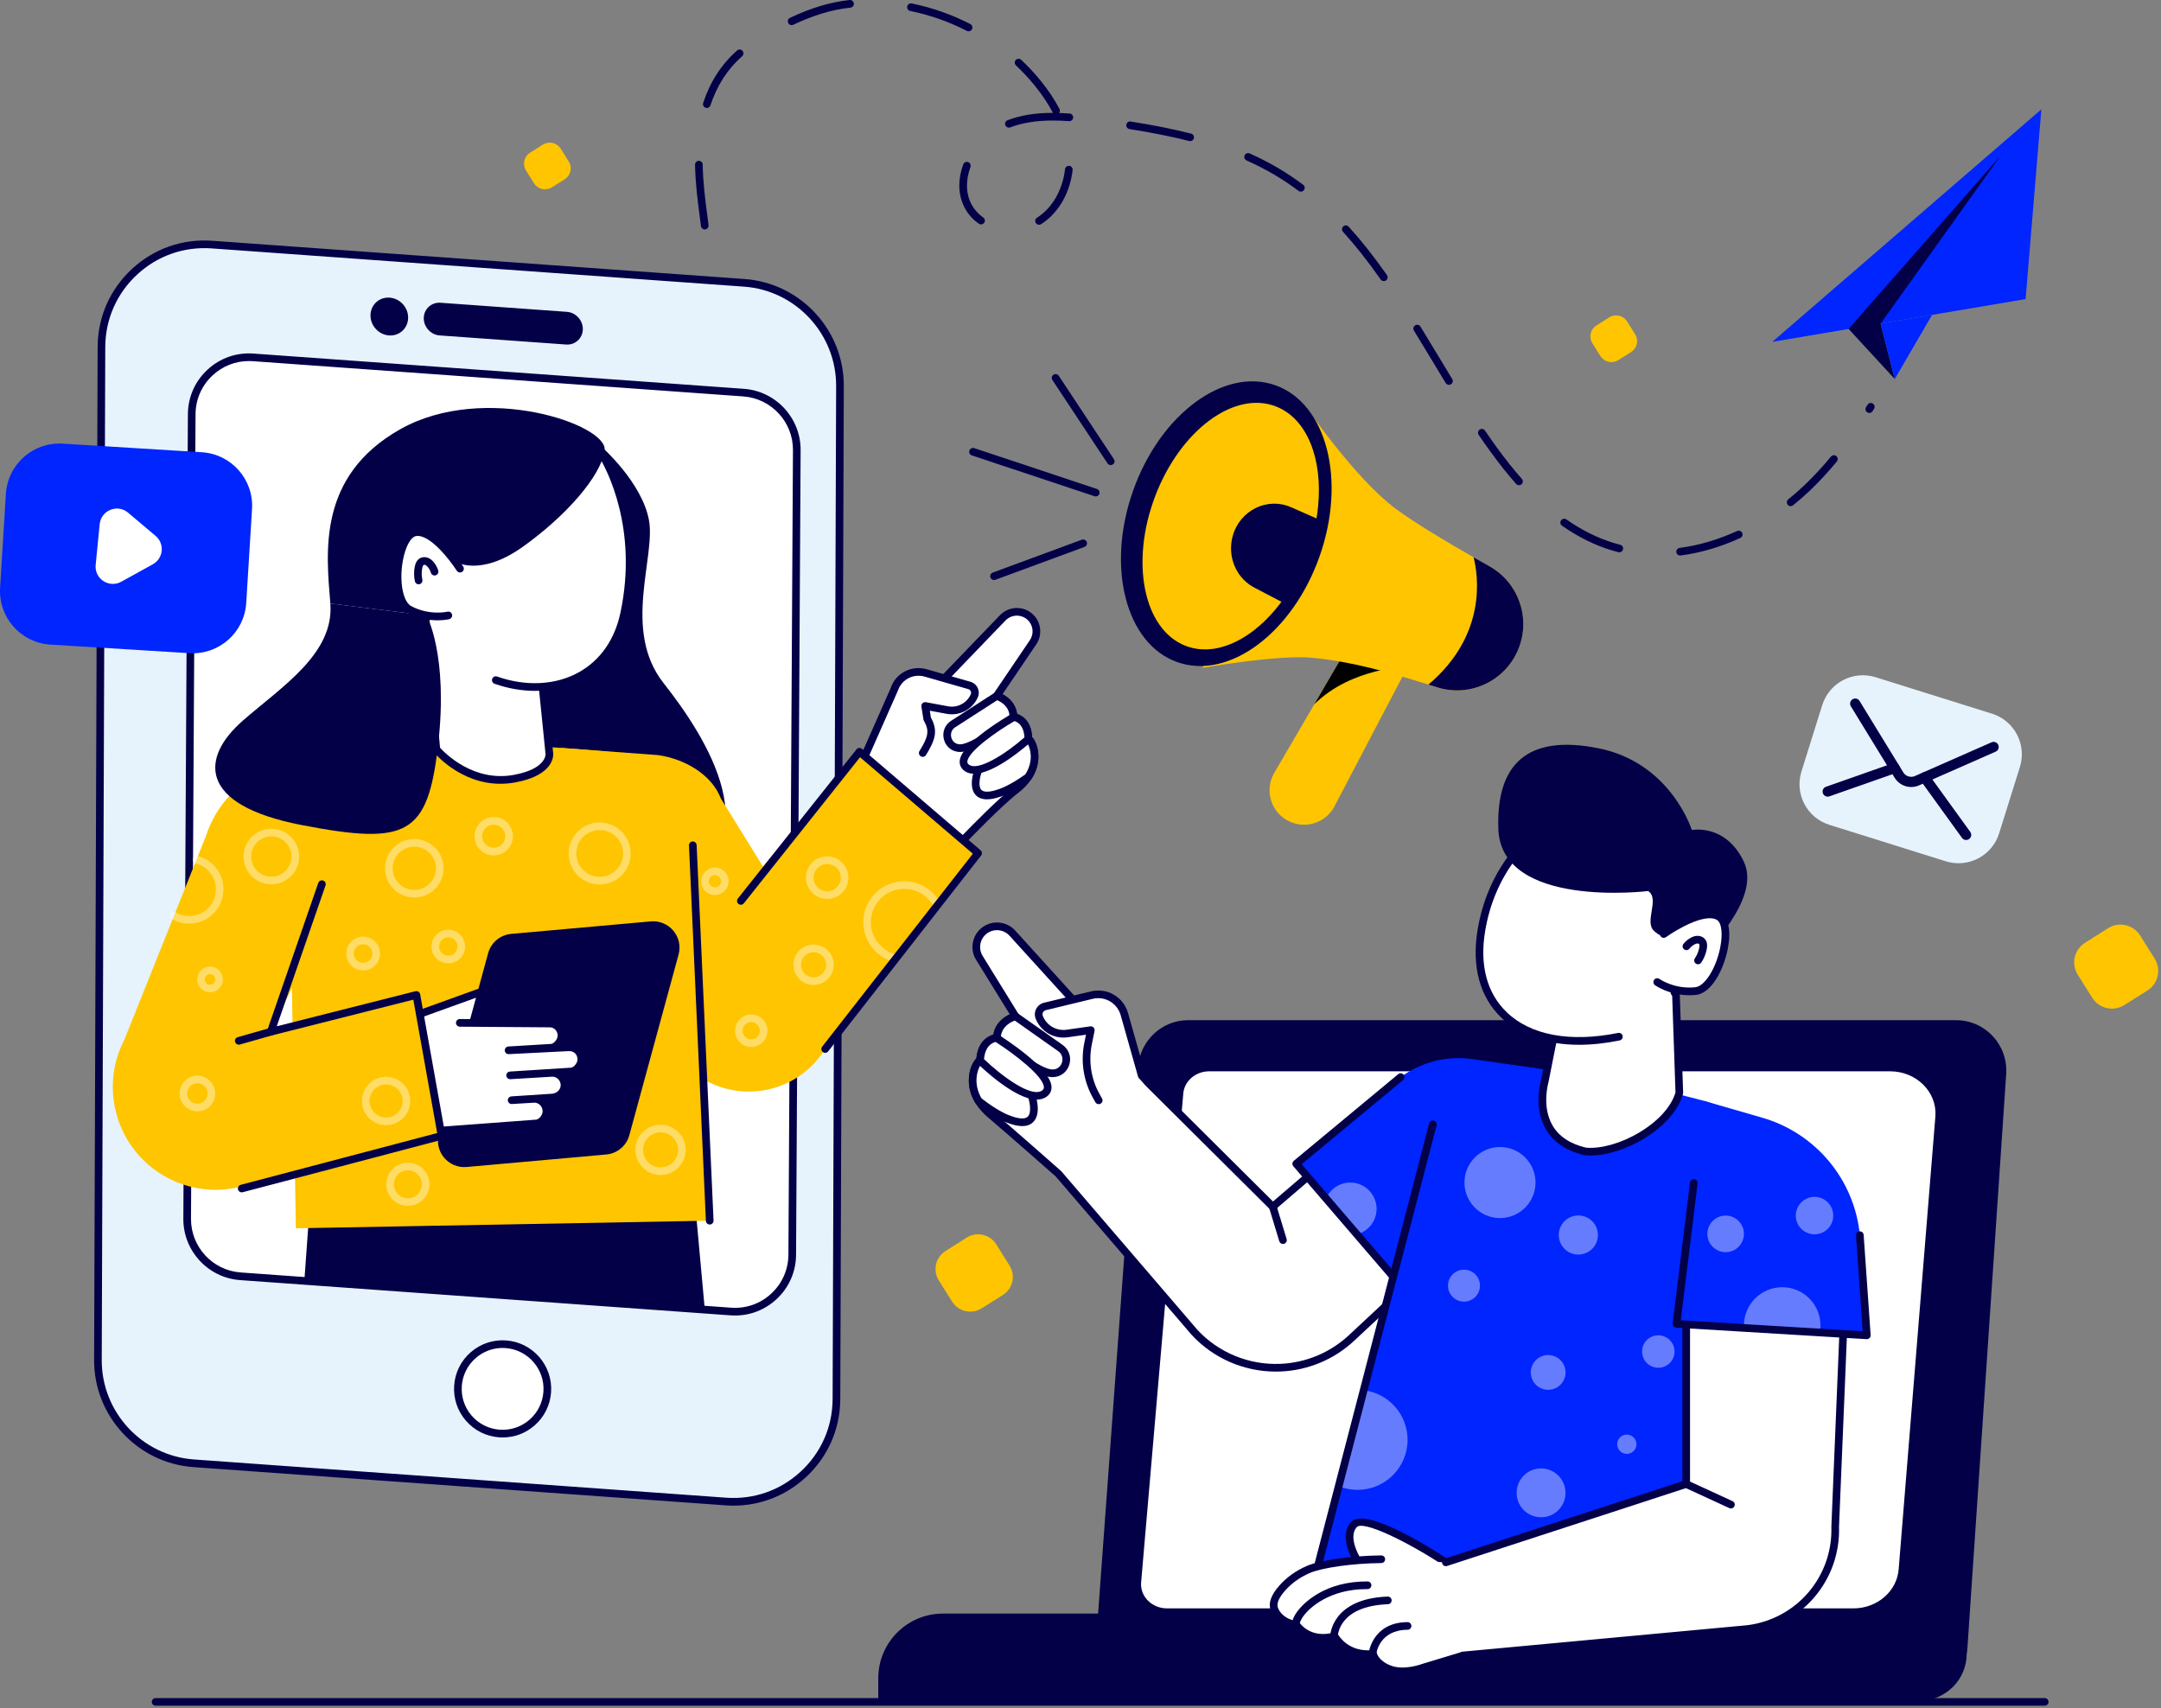 <svg xmlns="http://www.w3.org/2000/svg" width="759" height="600" viewBox="0 0 759 600" fill="none"><rect x="0" y="0" width="759" height="600" fill="#808080" stroke="none"/><path d="M718.157 599.113H54.661C53.92 599.113 53.316 598.509 53.316 597.768C53.316 597.028 53.92 596.424 54.661 596.424H718.157C718.897 596.424 719.501 597.028 719.501 597.768C719.501 598.509 718.897 599.113 718.157 599.113Z" fill="#030047"></path><path d="M674.255 597.339H308.471V589.472C308.471 576.926 318.64 566.75 331.193 566.75H690.76V580.828C690.754 589.945 683.367 597.339 674.255 597.339Z" fill="#030047"></path><path d="M417.278 358.329C408.067 358.329 400.405 365.511 399.727 374.771L384.803 578.737C384.044 589.074 392.209 597.856 402.49 597.769H673.646C682.832 597.694 690.412 587.742 691.034 578.5L704.626 377.273C705.323 367.023 697.27 358.335 687.088 358.335" fill="#030047"></path><path d="M663.862 376.284C673.061 376.284 680.349 383.503 679.764 392.029L666.875 551.048C666.339 558.846 659.381 564.92 650.973 564.92H409.884C404.6 564.92 400.424 560.763 400.785 555.865L415.591 384.181C415.921 379.738 419.892 376.284 424.69 376.284" fill="white"></path><path d="M35.629 121.745L34.39 477.529C34.235 496.641 48.954 512.586 68.016 513.955L254.948 527.386C275.809 528.886 293.596 512.462 293.771 491.551L295.009 135.767C295.165 116.655 280.446 100.71 261.383 99.341L74.452 85.91C53.596 84.41 35.803 100.834 35.629 121.745Z" fill="#E6F3FC"></path><path d="M257.637 528.836C256.716 528.836 255.788 528.805 254.861 528.737L67.93 515.306C48.213 513.887 32.891 497.295 33.053 477.523L34.291 121.745V121.739C34.378 111.253 38.666 101.556 46.377 94.436C54.088 87.323 64.09 83.813 74.558 84.566L261.489 97.996C281.205 99.415 296.528 116.007 296.366 135.78L295.128 491.557C295.04 502.05 290.752 511.746 283.041 518.866C276.015 525.345 267.078 528.836 257.637 528.836ZM36.973 121.752L35.735 477.535C35.586 495.895 49.806 511.304 68.116 512.617L255.048 526.048C264.769 526.745 274.054 523.49 281.212 516.887C288.369 510.284 292.352 501.278 292.433 491.538L293.671 135.761C293.821 117.401 279.6 101.992 261.29 100.679L74.358 87.248C64.643 86.551 55.352 89.806 48.194 96.409C41.044 103.019 37.054 112.018 36.973 121.752Z" fill="#030047"></path><path d="M84.421 448.278C73.854 447.519 65.645 438.625 65.732 428.033L67.332 145.432C67.375 139.813 69.678 134.616 73.804 130.807C77.937 126.992 83.295 125.119 88.903 125.517L261.159 137.896C271.72 138.655 279.935 147.548 279.848 158.141L278.249 440.741C278.205 446.361 275.902 451.558 271.776 455.367C267.644 459.182 262.285 461.055 256.678 460.657L84.421 448.278Z" fill="white"></path><path d="M258.165 462.057C257.636 462.057 257.107 462.038 256.578 462.001L84.328 449.622C73.058 448.813 64.301 439.329 64.394 428.027L65.994 145.432C66.043 139.433 68.496 133.888 72.902 129.824C77.308 125.754 83.034 123.756 89.009 124.185L261.265 136.564C272.536 137.373 281.292 146.858 281.199 158.16L279.599 440.754C279.55 446.753 277.098 452.292 272.691 456.362C268.671 460.066 263.568 462.057 258.165 462.057ZM87.421 126.812C82.698 126.812 78.236 128.554 74.725 131.797C70.873 135.35 68.726 140.198 68.682 145.445L67.083 428.039C67.002 437.928 74.663 446.224 84.521 446.934L256.778 459.312C262.005 459.686 267.015 457.937 270.868 454.377C274.72 450.817 276.867 445.969 276.911 440.729L278.51 158.135C278.591 148.246 270.93 139.949 261.072 139.24L88.809 126.861C88.343 126.83 87.882 126.812 87.421 126.812Z" fill="#030047"></path><path d="M143.347 111.651C143.291 115.317 140.285 118.074 136.631 117.812C132.984 117.551 130.072 114.364 130.128 110.705C130.184 107.039 133.19 104.282 136.843 104.544C140.496 104.805 143.409 107.991 143.347 111.651Z" fill="#030047"></path><path d="M204.693 115.958C204.475 118.982 201.905 121.229 198.843 121.011L154.425 117.818C151.307 117.594 148.786 114.844 148.836 111.713C148.842 111.607 148.836 111.502 148.849 111.389C149.066 108.365 151.637 106.118 154.699 106.336L199.116 109.529C202.235 109.753 204.755 112.504 204.705 115.634C204.693 115.746 204.699 115.852 204.693 115.958Z" fill="#030047"></path><path d="M205.944 191.835C205.309 196.124 208.06 200.418 212.155 201.445C216.312 202.49 220.276 199.764 220.936 195.346C221.602 190.921 218.689 186.577 214.501 185.662C210.381 184.765 206.578 187.535 205.944 191.835Z" fill="#FEC500"></path><path d="M211.451 157.077C211.451 157.077 225.405 169.412 227.907 182.556C230.408 195.7 218.409 221.36 233.072 239.944C247.735 258.527 272.25 296.161 236.016 312.075C199.788 327.983 163.119 266.021 163.119 266.021L173.855 217.912L211.451 157.077Z" fill="#030047"></path><path d="M247.53 459.804L243.926 420.247L109.715 410.607L106.908 449.703L247.53 459.804Z" fill="#030047"></path><path d="M361.104 272.929C360.126 274.416 358.764 275.897 356.909 277.335C351.003 281.891 340.273 292.987 337.908 295.464L303.112 267.103L303.592 267.483L352.272 216.916C354.27 214.906 357.17 214.402 359.635 215.348C360.668 215.746 361.608 216.4 362.379 217.296C364.377 219.649 364.57 223.04 362.834 225.592L350.057 244.45C350.057 244.45 355.901 246.086 355.938 251.837C355.938 251.837 355.975 251.837 356.069 251.856C356.89 251.968 361.116 252.92 361.172 259.573C362.473 260.096 365.429 266.437 361.104 272.929Z" fill="white"></path><path d="M337.908 296.809C337.61 296.809 337.305 296.709 337.062 296.504L302.266 268.143C301.693 267.676 301.606 266.836 302.067 266.257C302.39 265.859 302.888 265.684 303.367 265.778L351.308 215.983C353.617 213.655 357.071 212.921 360.12 214.091C361.384 214.576 362.485 215.361 363.4 216.412C365.796 219.225 366.02 223.308 363.954 226.345L352.111 243.827C354.245 244.929 356.772 247.144 357.22 250.748C358.894 251.289 362.218 253.094 362.504 258.888C363.437 259.809 363.985 261.384 364.159 261.944C364.72 263.755 365.659 268.516 362.23 273.669C361.122 275.356 359.61 276.949 357.737 278.399C351.619 283.117 340.168 295.047 338.885 296.392C338.618 296.665 338.263 296.809 337.908 296.809ZM305.564 267.371L337.796 293.641C340.889 290.436 350.555 280.546 356.087 276.277C357.724 275.007 359.031 273.638 359.977 272.194L359.983 272.188C363.78 266.487 361.259 261.303 360.568 260.78C360.064 260.575 359.834 260.145 359.828 259.598C359.778 254.003 356.536 253.287 355.888 253.2C355.222 253.113 354.594 252.528 354.588 251.856C354.563 247.213 349.889 245.813 349.69 245.75C349.279 245.632 348.943 245.321 348.793 244.916C348.644 244.512 348.7 244.058 348.943 243.703L361.72 224.845C363.108 222.804 362.958 220.066 361.353 218.174C360.736 217.464 359.996 216.935 359.149 216.612C357.096 215.821 354.768 216.319 353.225 217.869L305.564 267.371Z" fill="#030047"></path><path d="M343.578 270.558C343.578 270.558 338.842 282.762 351.053 278.524C351.053 278.524 354.768 277.516 361.11 272.941C365.429 266.45 362.479 260.102 361.178 259.598L343.578 270.558Z" fill="white"></path><path d="M346.678 280.758C345.004 280.758 343.684 280.273 342.744 279.302C339.969 276.42 342.072 270.707 342.321 270.066C342.427 269.792 342.62 269.568 342.863 269.412L360.457 258.446C360.818 258.222 361.26 258.179 361.652 258.334C363.083 258.888 363.911 261.197 364.129 261.888C364.707 263.705 365.672 268.485 362.218 273.676C362.131 273.812 362.013 273.925 361.888 274.024C355.422 278.686 351.557 279.775 351.395 279.818C349.609 280.441 348.028 280.758 346.678 280.758ZM344.692 271.448C344.194 272.947 343.466 276.171 344.686 277.435C345.557 278.337 347.667 278.275 350.611 277.248C350.729 277.211 354.227 276.202 360.121 271.989C363.189 267.197 361.857 262.809 360.973 261.303L344.692 271.448Z" fill="#030047"></path><path d="M337.012 262.772C337.068 262.772 337.124 262.778 337.168 262.778C342.589 262.859 355.932 251.843 355.932 251.843C355.907 246.086 350.063 244.456 350.063 244.456L334.784 254.302C331.038 256.704 332.556 262.598 337.012 262.772Z" fill="white"></path><path d="M337.224 264.122C337.199 264.122 337.174 264.122 337.149 264.122C337.137 264.122 336.969 264.116 336.962 264.116C334.361 264.017 332.233 262.311 331.542 259.778C330.838 257.196 331.828 254.6 334.056 253.169L349.335 243.323C349.659 243.118 350.057 243.056 350.424 243.155C352.783 243.815 357.251 246.472 357.276 251.831C357.276 252.235 357.096 252.615 356.785 252.876C355.391 254.034 343.006 264.122 337.224 264.122ZM337.062 261.428C337.131 261.428 337.174 261.434 337.211 261.434C340.734 261.434 349.466 255.36 354.557 251.233C354.227 247.929 351.426 246.435 350.237 245.943L335.512 255.434C334.025 256.393 333.826 257.942 334.137 259.075C334.43 260.164 335.357 261.359 337.062 261.428Z" fill="#030047"></path><path d="M339.265 269.45C344.748 274.385 361.172 259.585 361.172 259.585C361.11 252.92 356.884 251.974 356.069 251.862C356.069 251.862 333.832 264.558 339.265 269.45Z" fill="white"></path><path d="M342.14 271.771C340.69 271.771 339.396 271.379 338.363 270.452C337.392 269.574 336.95 268.435 337.087 267.147C337.753 260.936 353.598 251.725 355.397 250.692C355.652 250.542 355.957 250.486 356.249 250.53C356.884 250.617 362.442 251.613 362.516 259.579C362.523 259.965 362.361 260.332 362.075 260.587C360.593 261.919 349.416 271.771 342.14 271.771ZM356.299 253.281C349.926 256.978 340.149 263.861 339.763 267.433C339.719 267.856 339.831 268.149 340.168 268.448C343.248 271.223 353.337 264.714 359.809 259C359.585 254.694 357.338 253.573 356.299 253.281Z" fill="#030047"></path><path d="M302.216 269.02L314.072 242.203C315.585 237.604 320.458 235.021 325.113 236.353L340.473 240.753C342.047 241.201 342.856 242.944 342.184 244.437C340.554 248.072 336.645 250.119 332.731 249.397L324.951 247.96L325.673 252.484C328.063 256.691 327.241 259.361 324.092 264.483" fill="white"></path><path d="M302.21 270.365C302.03 270.365 301.843 270.327 301.669 270.253C300.99 269.954 300.679 269.157 300.984 268.479L312.84 241.661C314.539 236.477 320.109 233.521 325.486 235.064L340.846 239.465C341.972 239.788 342.9 240.579 343.391 241.643C343.883 242.707 343.889 243.927 343.41 244.991C341.518 249.204 337.019 251.563 332.488 250.723L326.575 249.628L326.961 252.036C329.532 256.698 328.492 259.89 325.237 265.193C324.851 265.828 324.017 266.021 323.389 265.635C322.754 265.249 322.555 264.415 322.947 263.786C325.959 258.888 326.569 256.779 324.503 253.156C324.422 253.013 324.366 252.864 324.341 252.702L323.619 248.178C323.551 247.748 323.694 247.306 324.005 247.001C324.316 246.696 324.758 246.566 325.188 246.64L332.967 248.078C336.29 248.694 339.57 246.97 340.952 243.889C341.114 243.529 341.114 243.13 340.946 242.775C340.778 242.414 340.479 242.159 340.099 242.047L324.739 237.647C320.763 236.508 316.636 238.693 315.342 242.626L303.442 269.568C303.218 270.066 302.727 270.365 302.21 270.365Z" fill="#030047"></path><path d="M343.541 299.665L289.831 368.448C284.846 376.508 276.507 381.904 267.115 383.136C264.974 383.416 262.846 383.478 260.749 383.323C251.525 382.663 242.93 377.97 237.404 370.297L197.722 311.353L196.901 262.678L231.162 265.224C240.261 266.512 249.895 271.877 253.181 280.453L267.98 304.364L301.874 264.035L343.541 299.665Z" fill="#FEC500"></path><g opacity="0.4"><path d="M314.676 337.99C314.576 337.99 314.477 337.978 314.377 337.959C307.519 336.397 302.727 329.918 303.231 322.885C303.803 314.963 310.705 308.982 318.622 309.554C323.619 309.915 328.144 312.915 330.421 317.39C330.758 318.05 330.496 318.859 329.83 319.201C329.171 319.537 328.355 319.276 328.019 318.616C326.165 314.981 322.493 312.536 318.422 312.243C311.993 311.782 306.367 316.643 305.907 323.085C305.496 328.804 309.392 334.069 314.968 335.339C315.69 335.507 316.145 336.222 315.983 336.951C315.84 337.567 315.286 337.99 314.676 337.99Z" fill="white"></path></g><path d="M289.831 369.799C289.539 369.799 289.252 369.705 289.003 369.512C288.418 369.058 288.313 368.212 288.773 367.627L341.692 299.858L302.067 265.971L261.265 317.272C260.804 317.851 259.958 317.95 259.373 317.49C258.794 317.029 258.695 316.183 259.155 315.598L300.822 263.201C301.046 262.915 301.382 262.735 301.743 262.697C302.104 262.666 302.471 262.778 302.745 263.015L344.406 298.645C344.953 299.111 345.034 299.927 344.592 300.493L290.883 369.276C290.628 369.618 290.236 369.799 289.831 369.799Z" fill="#030047"></path><path d="M249.272 428.755L144.554 430.672L116.424 431.194L103.914 431.418L101.593 289.913C100.796 280.795 105.258 269.219 114.171 267.147C130.284 263.394 153.099 262.299 166.592 261.82C188.748 261.035 223.556 265.099 223.556 265.099C234.012 266.245 242.121 274.746 242.818 285.239L249.272 428.755Z" fill="#FEC500"></path><g opacity="0.4"><path d="M207.114 347.861C206.958 347.861 206.796 347.854 206.634 347.842C204.879 347.717 203.28 346.915 202.135 345.589C200.983 344.257 200.417 342.564 200.548 340.809C200.809 337.193 203.977 334.461 207.58 334.716C209.335 334.841 210.935 335.644 212.08 336.969C213.231 338.301 213.798 339.994 213.667 341.749C213.424 345.209 210.53 347.861 207.114 347.861ZM207.101 337.386C206.168 337.386 205.271 337.716 204.562 338.339C203.778 339.017 203.305 339.963 203.23 341.002C203.155 342.042 203.492 343.044 204.17 343.828C204.848 344.612 205.794 345.085 206.834 345.16C207.873 345.234 208.875 344.898 209.659 344.22C210.443 343.541 210.916 342.595 210.991 341.556C211.066 340.517 210.73 339.515 210.051 338.731C209.373 337.946 208.427 337.473 207.387 337.399C207.294 337.393 207.195 337.386 207.101 337.386Z" fill="white"></path></g><g opacity="0.6"><path d="M180.278 376.981C179.991 376.981 179.711 376.844 179.537 376.589L172.865 366.867C172.585 366.457 172.691 365.903 173.096 365.623C173.506 365.343 174.06 365.448 174.34 365.853L181.012 375.574C181.292 375.985 181.186 376.539 180.782 376.819C180.632 376.931 180.452 376.981 180.278 376.981Z" fill="white"></path></g><path d="M166.617 360.868L176.506 355.155C177.134 354.707 177.62 354.134 177.981 353.468C178.566 352.292 178.628 350.829 178.056 349.535C176.935 346.989 173.83 346.037 171.44 347.481L139.55 358.976L146.477 397.73" fill="white"></path><path d="M146.477 399.081C145.836 399.081 145.27 398.626 145.158 397.973L138.231 359.219C138.113 358.571 138.48 357.937 139.096 357.719L170.867 346.261C172.324 345.427 174.06 345.234 175.66 345.738C177.284 346.249 178.603 347.437 179.288 348.993C180.004 350.605 179.966 352.503 179.188 354.066C178.703 354.974 178.068 355.696 177.29 356.25L167.295 362.032C166.654 362.405 165.833 362.181 165.459 361.54C165.086 360.899 165.31 360.071 165.951 359.704L175.84 353.991C176.17 353.748 176.531 353.337 176.799 352.833C177.203 352.018 177.222 350.972 176.83 350.082C176.45 349.217 175.747 348.589 174.851 348.302C173.948 348.016 172.959 348.134 172.137 348.632C172.062 348.676 171.982 348.719 171.901 348.744L141.081 359.86L147.809 397.5C147.94 398.234 147.454 398.931 146.72 399.062C146.639 399.068 146.558 399.074 146.477 399.081Z" fill="#030047"></path><path d="M212.933 405.503L163.909 409.891C157.48 410.464 152.452 404.458 154.151 398.234L171.44 334.81C172.461 331.076 175.691 328.368 179.549 328.02L228.572 323.632C235.001 323.06 240.03 329.065 238.331 335.289L221.042 398.713C220.021 402.454 216.785 405.161 212.933 405.503Z" fill="#030047"></path><path d="M146.483 397.73L188.586 394.587C189.893 394.307 190.914 393.28 191.461 392.173C191.847 391.419 192.021 390.579 191.884 389.696C191.592 387.467 189.575 385.756 187.335 385.98L179.705 386.441L193.901 385.513C195.519 385.414 197.038 384.518 197.791 383.061C197.803 383.049 197.803 383.036 197.803 383.036C198.189 382.283 198.363 381.431 198.226 380.559C197.934 378.331 195.917 376.62 193.689 376.844L179.182 377.715L200.846 376.34C202.153 376.06 203.162 375.02 203.722 373.913C204.114 373.172 204.269 372.319 204.145 371.448C203.852 369.22 201.848 367.645 199.602 367.857L178.647 368.921L193.87 368.006C195.177 367.733 196.197 366.687 196.745 365.579C197.137 364.839 197.305 363.986 197.168 363.115C196.876 360.887 194.872 359.3 192.637 359.524L161.507 359.293" fill="white"></path><path d="M146.477 399.075C145.78 399.075 145.189 398.539 145.139 397.83C145.083 397.089 145.637 396.442 146.378 396.386L188.381 393.255C189.258 393.031 189.918 392.247 190.254 391.575C190.54 391.015 190.64 390.461 190.553 389.901C190.341 388.314 188.959 387.169 187.466 387.312L179.786 387.772C179.064 387.822 178.41 387.256 178.361 386.515C178.317 385.775 178.877 385.14 179.618 385.09L193.814 384.163C195.002 384.088 196.054 383.447 196.577 382.476C196.589 382.458 196.596 382.433 196.608 382.414C196.882 381.879 196.982 381.306 196.894 380.765C196.689 379.203 195.276 378.033 193.82 378.176L179.257 379.053C178.522 379.091 177.881 378.537 177.832 377.796C177.788 377.055 178.348 376.421 179.089 376.371L200.641 375.002C201.369 374.815 202.066 374.186 202.514 373.296C202.788 372.774 202.888 372.201 202.801 371.635C202.601 370.11 201.251 369.046 199.714 369.189L178.703 370.253C177.931 370.29 177.334 369.724 177.29 368.984C177.253 368.243 177.813 367.608 178.554 367.565L193.664 366.656C194.529 366.432 195.195 365.641 195.531 364.963C195.818 364.415 195.917 363.855 195.83 363.308C195.625 361.758 194.293 360.694 192.762 360.837L161.489 360.613C160.748 360.607 160.15 360.003 160.15 359.256C160.157 358.515 160.785 357.899 161.507 357.924L192.638 358.154C195.469 357.874 198.096 359.959 198.488 362.916C198.662 363.998 198.469 365.144 197.928 366.183C197.859 366.32 197.784 366.457 197.71 366.587L199.521 366.494C202.427 366.214 205.072 368.311 205.464 371.255C205.626 372.369 205.433 373.508 204.898 374.522C204.064 376.165 202.676 377.311 201.108 377.64C201.046 377.653 200.977 377.665 200.915 377.665L198.531 377.815C199.054 378.549 199.415 379.42 199.539 380.366C199.707 381.431 199.527 382.557 199.004 383.59C198.992 383.615 198.979 383.64 198.973 383.665C198.027 385.495 196.104 386.714 193.969 386.839L192.196 386.957C192.718 387.692 193.079 388.557 193.204 389.509C193.372 390.592 193.185 391.731 192.644 392.782C191.841 394.394 190.422 395.564 188.847 395.9C188.791 395.913 188.729 395.919 188.667 395.925L146.558 399.068C146.546 399.075 146.515 399.075 146.477 399.075Z" fill="#030047"></path><path d="M155.091 398.956L84.951 416.706C81.036 417.733 77.059 418.094 73.151 417.814C63.144 417.092 53.678 412.206 47.273 404.01C38.536 392.832 37.173 377.566 43.757 365L72.448 293.348C77.228 278.71 90.546 268.554 105.937 267.813L142.264 264.869L95.114 362.393L146.235 349.466L155.091 398.956Z" fill="#FEC500"></path><path d="M84.895 418.797C84.298 418.797 83.756 418.399 83.594 417.795C83.408 417.079 83.831 416.339 84.553 416.152L153.554 397.973L145.17 351.122L95.444 363.693C94.965 363.818 94.461 363.662 94.125 363.301C93.789 362.94 93.683 362.418 93.845 361.951L111.787 310.121C112.03 309.418 112.795 309.044 113.499 309.287C114.202 309.53 114.575 310.295 114.333 310.998L97.205 360.476L145.917 348.159C146.284 348.066 146.664 348.128 146.975 348.334C147.286 348.533 147.504 348.856 147.573 349.23L156.429 398.72C156.553 399.411 156.124 400.076 155.446 400.257L85.25 418.753C85.125 418.778 85.007 418.797 84.895 418.797Z" fill="#030047"></path><path d="M249.272 430.099C248.556 430.099 247.965 429.539 247.928 428.817L241.99 296.952C241.959 296.211 242.532 295.583 243.273 295.545C244.007 295.52 244.642 296.087 244.679 296.827L250.616 428.693C250.647 429.433 250.075 430.062 249.334 430.099C249.316 430.099 249.291 430.099 249.272 430.099Z" fill="#030047"></path><path d="M83.862 366.93C83.277 366.93 82.735 366.544 82.567 365.953C82.368 365.237 82.779 364.496 83.495 364.291L94.741 361.098C95.45 360.893 96.197 361.31 96.402 362.026C96.608 362.741 96.191 363.482 95.475 363.687L84.229 366.88C84.105 366.911 83.986 366.93 83.862 366.93Z" fill="#030047"></path><g opacity="0.4"><path d="M145.519 315.255C145.27 315.255 145.027 315.249 144.778 315.23C139.121 314.826 134.846 309.897 135.256 304.246C135.455 301.507 136.706 299.006 138.785 297.207C140.864 295.408 143.521 294.525 146.253 294.724C148.992 294.923 151.487 296.174 153.286 298.253C155.078 300.331 155.962 302.982 155.763 305.721C155.371 311.117 150.853 315.255 145.519 315.255ZM145.507 297.381C143.683 297.381 141.94 298.028 140.546 299.236C139.009 300.568 138.088 302.41 137.939 304.433C137.64 308.602 140.795 312.243 144.971 312.542C149.129 312.847 152.782 309.691 153.081 305.522C153.224 303.499 152.577 301.539 151.251 300.001C149.925 298.47 148.083 297.543 146.06 297.4C145.874 297.387 145.687 297.381 145.507 297.381Z" fill="white"></path></g><g opacity="0.4"><path d="M66.448 324.429C66.156 324.429 65.857 324.416 65.564 324.398C63.747 324.267 61.98 323.719 60.449 322.823C59.807 322.45 59.596 321.622 59.969 320.981C60.349 320.34 61.17 320.128 61.812 320.502C62.988 321.193 64.357 321.616 65.757 321.715C68.265 321.896 70.68 321.093 72.572 319.45C74.464 317.807 75.609 315.529 75.79 313.027C76.12 308.447 73.138 304.339 68.695 303.275C67.973 303.101 67.531 302.372 67.705 301.651C67.879 300.929 68.608 300.487 69.33 300.655C75.049 302.036 78.901 307.32 78.472 313.22C78.242 316.438 76.773 319.375 74.333 321.485C72.118 323.402 69.348 324.429 66.448 324.429Z" fill="white"></path></g><g opacity="0.4"><path d="M95.313 310.613C95.077 310.613 94.84 310.606 94.604 310.588C92.002 310.401 89.631 309.212 87.919 307.239C86.214 305.266 85.374 302.752 85.561 300.151C85.747 297.549 86.936 295.178 88.909 293.467C90.882 291.761 93.403 290.921 95.998 291.108C101.369 291.494 105.42 296.174 105.041 301.545C104.673 306.679 100.379 310.613 95.313 310.613ZM95.294 293.772C93.595 293.772 91.971 294.375 90.677 295.495C89.245 296.734 88.386 298.452 88.249 300.337C88.112 302.223 88.722 304.047 89.955 305.478C91.193 306.903 92.911 307.768 94.796 307.905C98.686 308.185 102.078 305.248 102.358 301.358C102.638 297.468 99.701 294.076 95.811 293.796C95.637 293.778 95.469 293.772 95.294 293.772Z" fill="white"></path></g><g opacity="0.4"><path d="M73.773 348.527C73.668 348.527 73.556 348.52 73.444 348.514C70.954 348.334 69.075 346.168 69.255 343.672C69.342 342.465 69.896 341.363 70.805 340.573C71.72 339.782 72.883 339.39 74.091 339.477C75.298 339.565 76.4 340.112 77.19 341.027C77.981 341.942 78.373 343.112 78.286 344.313C78.118 346.703 76.126 348.527 73.773 348.527ZM71.938 343.865C71.863 344.873 72.628 345.757 73.636 345.832C74.122 345.863 74.601 345.707 74.968 345.39C75.342 345.066 75.566 344.624 75.597 344.133C75.634 343.641 75.472 343.168 75.155 342.801C74.832 342.427 74.39 342.203 73.898 342.172C72.883 342.091 72.012 342.857 71.938 343.865Z" fill="white"></path></g><g opacity="0.4"><path d="M69.33 390.337C69.18 390.337 69.031 390.33 68.876 390.318C67.208 390.2 65.683 389.434 64.588 388.171C63.492 386.907 62.957 385.289 63.075 383.615C63.324 380.167 66.343 377.566 69.778 377.815C73.226 378.064 75.827 381.07 75.585 384.517C75.342 387.816 72.585 390.337 69.33 390.337ZM69.324 380.491C67.469 380.491 65.894 381.928 65.758 383.814C65.689 384.766 65.994 385.688 66.623 386.416C67.245 387.138 68.116 387.573 69.075 387.642C71.041 387.779 72.759 386.297 72.902 384.331C73.045 382.364 71.558 380.646 69.591 380.503C69.498 380.497 69.411 380.491 69.324 380.491Z" fill="white"></path></g><g opacity="0.4"><path d="M135.611 395.21C135.405 395.21 135.2 395.203 134.995 395.185C130.321 394.849 126.792 390.772 127.128 386.105C127.464 381.431 131.553 377.908 136.215 378.238C140.888 378.574 144.417 382.65 144.081 387.318C143.758 391.787 140.017 395.21 135.611 395.21ZM129.81 386.297C129.58 389.49 131.995 392.278 135.188 392.502C138.387 392.733 141.168 390.318 141.399 387.125C141.629 383.933 139.214 381.151 136.022 380.92C132.835 380.69 130.041 383.105 129.81 386.297Z" fill="white"></path></g><g opacity="0.4"><path d="M210.636 310.669C210.375 310.669 210.113 310.656 209.846 310.637C203.852 310.208 199.328 304.98 199.757 298.987C200.187 292.994 205.414 288.475 211.408 288.898C217.401 289.328 221.926 294.556 221.496 300.549C221.085 306.281 216.293 310.669 210.636 310.669ZM210.624 291.562C206.36 291.562 202.751 294.867 202.446 299.18C202.122 303.692 205.533 307.631 210.045 307.955C214.551 308.279 218.496 304.868 218.82 300.356C219.144 295.844 215.733 291.904 211.221 291.581C211.016 291.568 210.817 291.562 210.624 291.562Z" fill="white"></path></g><g opacity="0.4"><path d="M173.413 300.462C173.251 300.462 173.083 300.456 172.921 300.443C169.206 300.176 166.405 296.939 166.673 293.224C166.941 289.508 170.189 286.702 173.892 286.975C175.691 287.106 177.334 287.928 178.51 289.291C179.693 290.653 180.271 292.396 180.141 294.195C180.01 295.993 179.189 297.636 177.826 298.813C176.587 299.883 175.037 300.462 173.413 300.462ZM169.355 293.417C169.194 295.651 170.88 297.599 173.114 297.761C174.197 297.836 175.243 297.493 176.064 296.777C176.886 296.068 177.378 295.078 177.458 293.996C177.539 292.913 177.191 291.867 176.475 291.046C175.766 290.224 174.776 289.732 173.693 289.652C171.459 289.502 169.517 291.183 169.355 293.417Z" fill="white"></path></g><g opacity="0.4"><path d="M127.558 340.865C127.415 340.865 127.265 340.859 127.122 340.847C125.541 340.735 124.097 340.006 123.058 338.812C122.019 337.61 121.508 336.079 121.627 334.499C121.739 332.918 122.461 331.474 123.662 330.435C124.863 329.395 126.394 328.885 127.975 329.003C129.555 329.115 130.999 329.843 132.039 331.038C133.078 332.239 133.588 333.77 133.47 335.351C133.358 336.932 132.63 338.376 131.435 339.415C130.346 340.355 128.983 340.865 127.558 340.865ZM127.539 331.667C126.755 331.667 126.008 331.947 125.417 332.464C124.757 333.03 124.365 333.82 124.303 334.685C124.241 335.55 124.521 336.391 125.087 337.05C125.653 337.71 126.444 338.102 127.309 338.164C128.18 338.227 129.014 337.946 129.674 337.38C130.333 336.814 130.726 336.023 130.788 335.152C130.85 334.287 130.57 333.447 130.004 332.793C129.437 332.134 128.647 331.742 127.782 331.679C127.701 331.673 127.62 331.667 127.539 331.667Z" fill="white"></path></g><g opacity="0.4"><path d="M232.02 412.71C231.809 412.71 231.591 412.704 231.373 412.685C226.519 412.337 222.847 408.099 223.195 403.244C223.544 398.39 227.788 394.718 232.636 395.066C234.989 395.235 237.136 396.311 238.68 398.091C240.223 399.877 240.982 402.155 240.814 404.508C240.646 406.86 239.569 409.007 237.79 410.551C236.171 411.957 234.143 412.71 232.02 412.71ZM225.884 403.437C225.641 406.817 228.193 409.76 231.572 410.003C233.221 410.121 234.79 409.592 236.035 408.522C237.273 407.445 238.02 405.958 238.138 404.321C238.256 402.684 237.727 401.103 236.657 399.859C235.58 398.62 234.093 397.873 232.456 397.755C229.07 397.512 226.127 400.058 225.884 403.437Z" fill="white"></path></g><g opacity="0.4"><path d="M143.266 423.552C143.079 423.552 142.899 423.546 142.712 423.533C140.689 423.39 138.847 422.463 137.522 420.932C136.196 419.401 135.542 417.44 135.692 415.424C135.991 411.254 139.662 408.111 143.807 408.397C147.983 408.696 151.133 412.337 150.834 416.507C150.691 418.529 149.763 420.372 148.232 421.697C146.826 422.905 145.083 423.552 143.266 423.552ZM143.247 411.067C140.702 411.067 138.548 413.04 138.362 415.617C138.268 416.924 138.685 418.187 139.544 419.177C140.403 420.166 141.592 420.764 142.899 420.857C144.206 420.95 145.469 420.533 146.452 419.675C147.442 418.816 148.039 417.627 148.133 416.32C148.326 413.625 146.291 411.279 143.602 411.086C143.484 411.074 143.366 411.067 143.247 411.067Z" fill="white"></path></g><g opacity="0.4"><path d="M157.462 338.376C157.319 338.376 157.175 338.37 157.032 338.363C153.777 338.127 151.325 335.295 151.556 332.04C151.792 328.785 154.618 326.327 157.879 326.564C161.127 326.8 163.586 329.632 163.349 332.887C163.131 335.992 160.53 338.376 157.462 338.376ZM157.455 329.24C155.781 329.24 154.362 330.54 154.244 332.233C154.12 334.007 155.458 335.55 157.225 335.681C158.999 335.812 160.542 334.467 160.673 332.7C160.798 330.926 159.459 329.383 157.692 329.252C157.611 329.24 157.53 329.24 157.455 329.24Z" fill="white"></path></g><g opacity="0.4"><path d="M285.767 345.956C285.599 345.956 285.425 345.95 285.257 345.938C281.355 345.657 278.411 342.253 278.691 338.357C278.971 334.455 282.357 331.518 286.271 331.791C288.163 331.928 289.881 332.793 291.126 334.225C292.364 335.656 292.974 337.486 292.837 339.378C292.569 343.1 289.451 345.956 285.767 345.956ZM285.755 334.461C284.697 334.461 283.688 334.835 282.879 335.538C281.989 336.31 281.454 337.38 281.373 338.55C281.199 340.971 283.029 343.081 285.45 343.255C287.871 343.429 289.98 341.6 290.155 339.179C290.242 338.009 289.862 336.87 289.09 335.98C288.319 335.09 287.248 334.555 286.078 334.474C285.972 334.468 285.86 334.461 285.755 334.461Z" fill="white"></path></g><g opacity="0.4"><path d="M263.854 367.733C263.717 367.733 263.58 367.726 263.443 367.72C261.925 367.608 260.537 366.917 259.541 365.766C258.545 364.615 258.054 363.14 258.166 361.621C258.39 358.484 261.128 356.113 264.265 356.337C265.783 356.449 267.171 357.14 268.167 358.291C269.163 359.443 269.654 360.911 269.542 362.436C269.324 365.436 266.816 367.733 263.854 367.733ZM263.848 359.013C262.286 359.013 260.954 360.227 260.842 361.814C260.786 362.617 261.041 363.395 261.57 364.005C262.099 364.615 262.827 364.982 263.63 365.038C265.304 365.156 266.735 363.905 266.854 362.25C266.91 361.447 266.655 360.669 266.126 360.059C265.597 359.449 264.868 359.082 264.066 359.026C263.997 359.013 263.922 359.013 263.848 359.013Z" fill="white"></path></g><g opacity="0.4"><path d="M251.102 314.365C250.984 314.365 250.866 314.359 250.747 314.353C249.459 314.26 248.289 313.675 247.449 312.697C246.602 311.727 246.192 310.482 246.285 309.194C246.378 307.912 246.963 306.735 247.94 305.895C248.911 305.055 250.156 304.638 251.444 304.731C252.726 304.825 253.903 305.41 254.743 306.387C255.583 307.364 256 308.602 255.907 309.891C255.813 311.173 255.228 312.349 254.251 313.189C253.367 313.955 252.26 314.365 251.102 314.365ZM251.096 307.407C249.988 307.407 249.048 308.266 248.967 309.387C248.924 309.953 249.11 310.507 249.484 310.936C249.857 311.366 250.374 311.627 250.946 311.671C251.519 311.708 252.067 311.527 252.496 311.154C252.926 310.781 253.187 310.264 253.224 309.698C253.268 309.131 253.081 308.577 252.708 308.148C252.334 307.719 251.818 307.457 251.245 307.42C251.195 307.414 251.146 307.407 251.096 307.407Z" fill="white"></path></g><g opacity="0.4"><path d="M290.528 315.741C290.348 315.741 290.167 315.734 289.987 315.722C285.873 315.423 282.773 311.839 283.066 307.731C283.358 303.623 286.937 300.512 291.057 300.81C293.049 300.954 294.866 301.862 296.173 303.374C297.48 304.887 298.121 306.81 297.978 308.801C297.698 312.735 294.405 315.741 290.528 315.741ZM285.748 307.924C285.562 310.556 287.547 312.853 290.18 313.04C292.837 313.233 295.109 311.241 295.295 308.609C295.389 307.333 294.978 306.1 294.138 305.136C293.304 304.171 292.14 303.586 290.864 303.493C288.244 303.312 285.941 305.291 285.748 307.924Z" fill="white"></path></g><path d="M192.943 264.626L188.474 220.451L149.042 217.246L153.261 263.183C153.261 263.183 164.196 276.501 180.664 273.489C193.907 271.08 192.943 264.626 192.943 264.626Z" fill="white"></path><path d="M175.753 275.294C161.632 275.294 152.633 264.558 152.216 264.048C152.048 263.842 151.942 263.587 151.917 263.319L147.697 217.377C147.66 216.979 147.803 216.593 148.083 216.307C148.363 216.026 148.755 215.877 149.147 215.914L188.58 219.12C189.227 219.169 189.744 219.68 189.812 220.327L194.281 264.49C194.368 265.236 194.797 272.288 180.906 274.827C179.12 275.151 177.402 275.294 175.753 275.294ZM154.556 262.635C156.273 264.533 166.306 274.752 180.421 272.176C192.028 270.053 191.611 264.857 191.605 264.801L191.598 264.763L187.242 221.702L150.523 218.721L154.556 262.635Z" fill="#030047"></path><path d="M149.683 217.533C138.418 193.23 152.203 163.91 152.203 163.91L211.109 159C211.819 160.101 226.239 182.351 219.231 215.473C214.601 237.367 194.306 245.999 174.148 238.892" fill="white"></path><path d="M187.858 242.651C183.221 242.651 178.429 241.823 173.699 240.162C172.996 239.913 172.629 239.147 172.878 238.444C173.127 237.747 173.892 237.373 174.595 237.622C184.759 241.207 195.239 240.653 203.342 236.104C210.879 231.872 215.92 224.64 217.918 215.193C224.173 185.631 213.07 164.838 210.4 160.406L153.105 165.18C151.151 169.742 140.982 195.57 150.896 216.966C151.207 217.638 150.915 218.441 150.243 218.752C149.564 219.064 148.768 218.771 148.456 218.099C137.061 193.51 150.404 164.557 150.983 163.338C151.189 162.902 151.612 162.61 152.091 162.572L210.997 157.662C211.495 157.612 211.968 157.855 212.242 158.272C213.829 160.736 227.446 183.16 220.55 215.753C218.385 225.978 212.895 233.826 204.662 238.45C199.695 241.238 193.913 242.651 187.858 242.651Z" fill="#030047"></path><path d="M149.813 216.182L159.814 197.231C159.814 197.231 168.459 202.826 183.526 192.116C198.594 181.405 211.01 167.377 212.36 158.259C213.711 149.142 170.046 134.18 140.64 150.729C111.233 167.29 114.631 194.325 116.025 211.987" fill="#030047"></path><path d="M161.576 199.739C161.576 199.739 152.825 186.097 146.073 186.944C139.314 187.79 136.849 210.407 143.845 214.11C150.84 217.813 157.474 216.17 157.474 216.17" fill="white"></path><path d="M153.722 217.881C150.977 217.881 147.156 217.383 143.21 215.298C138.536 212.828 137.484 203.922 138.86 196.404C140.023 190.049 142.656 186.016 145.899 185.606C153.273 184.678 161.762 197.543 162.702 199.011C163.101 199.634 162.92 200.468 162.298 200.866C161.675 201.27 160.841 201.084 160.437 200.461C158.128 196.864 151.108 187.672 146.228 188.269C144.299 188.512 142.401 191.972 141.498 196.877C140.167 204.152 141.492 211.34 144.461 212.909C150.884 216.307 157.082 214.869 157.145 214.85C157.86 214.676 158.595 215.118 158.769 215.84C158.943 216.562 158.508 217.284 157.786 217.464C157.661 217.514 156.099 217.881 153.722 217.881Z" fill="#030047"></path><path d="M152.639 200.791C152.371 199.883 151.917 199.03 151.307 198.308C150.927 197.854 150.473 197.443 149.925 197.213C149.377 196.982 148.73 196.945 148.207 197.225C147.467 197.617 147.149 198.507 146.988 199.329C146.695 200.829 146.714 202.391 147.037 203.891" fill="white"></path><path d="M147.031 205.235C146.415 205.235 145.855 204.805 145.718 204.177C145.357 202.509 145.338 200.748 145.662 199.074C145.961 197.555 146.583 196.565 147.573 196.036C148.419 195.588 149.496 195.57 150.448 195.974C151.126 196.26 151.743 196.74 152.328 197.443C153.049 198.302 153.603 199.329 153.921 200.412C154.132 201.127 153.722 201.874 153.006 202.079C152.296 202.285 151.55 201.88 151.338 201.165C151.126 200.436 150.753 199.746 150.268 199.167C149.956 198.8 149.67 198.563 149.39 198.445C149.178 198.358 148.948 198.339 148.824 198.408C148.743 198.451 148.475 198.657 148.295 199.584C148.04 200.903 148.052 202.291 148.338 203.598C148.494 204.326 148.033 205.042 147.311 205.198C147.224 205.222 147.125 205.235 147.031 205.235Z" fill="#030047"></path><path d="M212.578 191.649C210.213 191.033 207.618 192.035 206 194.194L212.578 191.649Z" fill="white"></path><path d="M192.806 196.746C190.441 196.13 187.846 197.132 186.228 199.291L192.806 196.746Z" fill="white"></path><path d="M201.786 201.133C202.353 203.81 204.07 211.066 204.637 213.749C204.979 215.367 205.321 217.041 204.823 218.566C204.326 220.091 202.739 221.422 200.815 221.273" fill="white"></path><path d="M116.025 211.981C117.42 229.656 98.898 241.207 85.2 253.194C70.687 265.89 69 282.694 106.086 289.813C143.185 296.952 150.236 293.286 153.883 261.614C157.512 229.93 149.819 216.176 149.819 216.176" fill="#030047"></path><path d="M160.86 486.696C160.238 495.353 166.754 502.871 175.411 503.494C184.068 504.116 191.586 497.6 192.208 488.943C192.83 480.286 186.314 472.768 177.657 472.146C169.007 471.53 161.482 478.046 160.86 486.696Z" fill="white"></path><path d="M176.556 504.888C176.139 504.888 175.728 504.875 175.311 504.844C170.768 504.521 166.623 502.442 163.636 498.994C160.655 495.546 159.192 491.146 159.516 486.603C159.839 482.06 161.918 477.915 165.366 474.928C168.808 471.946 173.214 470.478 177.757 470.808C187.136 471.48 194.225 479.664 193.553 489.043C193.229 493.586 191.15 497.731 187.702 500.718C184.572 503.432 180.657 504.888 176.556 504.888ZM176.512 473.453C173.065 473.453 169.766 474.679 167.127 476.963C164.227 479.477 162.478 482.968 162.198 486.796C161.924 490.623 163.157 494.333 165.665 497.233C168.179 500.133 171.671 501.882 175.498 502.162C179.313 502.436 183.029 501.204 185.935 498.689C188.835 496.175 190.584 492.683 190.864 488.856C191.43 480.952 185.462 474.062 177.564 473.496C177.209 473.465 176.861 473.453 176.512 473.453Z" fill="#030047"></path><path d="M343.696 386.677C344.679 388.295 346.061 389.92 347.947 391.525C354.787 397.276 371.764 412.293 371.764 412.293L419.568 467.994C427.322 476.334 438.326 480.846 449.702 480.379C454.358 480.199 458.907 479.166 463.133 477.404C467.371 475.631 471.292 473.11 474.702 469.93L505.64 441.077L470.371 403.836L447.026 423.832L403.343 380.398L400.941 377.684L355.552 327.727C353.523 325.506 350.474 324.833 347.822 325.736C346.708 326.109 345.688 326.757 344.823 327.678C342.613 330.08 342.252 333.665 343.982 336.44L356.678 356.997C356.678 356.997 350.411 358.459 350.125 364.559C350.125 364.559 350.088 364.559 349.982 364.571C349.104 364.664 344.592 365.473 344.231 372.537C342.819 373.01 339.421 379.607 343.696 386.677Z" fill="white"></path><path d="M448.097 481.755C436.907 481.755 426.233 477.124 418.585 468.909L370.812 413.239C369.617 412.181 353.617 398.048 347.088 392.552C345.184 390.934 343.659 389.191 342.551 387.374C339.147 381.742 340.379 376.751 341.064 374.865C341.269 374.298 341.922 372.687 342.937 371.784C343.491 365.697 347.094 363.93 348.893 363.426C349.503 359.573 352.334 357.327 354.662 356.281L342.844 337.15C340.808 333.889 341.219 329.619 343.839 326.769C344.854 325.692 346.049 324.921 347.399 324.466C350.642 323.358 354.233 324.286 356.554 326.825L404.364 379.508L447.107 422.008L469.512 402.815C470.054 402.348 470.869 402.392 471.36 402.914L506.63 440.156C506.878 440.418 507.009 440.766 506.997 441.121C506.984 441.482 506.835 441.818 506.567 442.061L475.63 470.913C472.107 474.199 468.081 476.795 463.662 478.643C459.2 480.498 454.526 481.537 449.765 481.717C449.205 481.742 448.651 481.755 448.097 481.755ZM344.848 385.98C345.806 387.548 347.138 389.073 348.818 390.498C355.589 396.193 372.486 411.136 372.655 411.285C372.698 411.329 372.742 411.372 372.785 411.416L420.589 467.117C428.038 475.127 438.662 479.483 449.646 479.035C454.09 478.861 458.453 477.896 462.616 476.166C466.736 474.442 470.495 472.015 473.788 468.953L503.729 441.021L470.271 405.69L447.898 424.859C447.369 425.313 446.572 425.288 446.074 424.79L402.391 381.356L399.926 378.58L354.55 328.642C352.957 326.893 350.48 326.259 348.252 327.018C347.318 327.335 346.497 327.864 345.8 328.605C344.007 330.553 343.727 333.49 345.121 335.737L357.817 356.3C358.048 356.667 358.079 357.121 357.917 357.526C357.749 357.924 357.4 358.223 356.983 358.316C356.772 358.366 351.7 359.648 351.463 364.633C351.432 365.349 350.841 365.915 350.119 365.915C349.409 365.996 345.874 366.656 345.569 372.618C345.545 373.166 345.184 373.645 344.661 373.825C344.02 374.255 341.082 379.756 344.848 385.98Z" fill="#030047"></path><path d="M362.38 384.935C362.38 384.935 366.861 398.079 354.108 393.038C354.108 393.038 350.219 391.799 343.703 386.671C339.415 379.601 342.825 373.004 344.225 372.531L362.38 384.935Z" fill="white"></path><path d="M359.025 395.527C357.507 395.527 355.702 395.116 353.617 394.289C353.536 394.264 349.503 392.95 342.875 387.729C342.75 387.629 342.638 387.505 342.558 387.368C339.147 381.742 340.379 376.751 341.064 374.865C341.325 374.149 342.296 371.772 343.796 371.255C344.194 371.118 344.636 371.18 344.985 371.417L363.139 383.82C363.382 383.982 363.562 384.225 363.655 384.499C363.892 385.183 365.852 391.289 362.815 394.177C361.875 395.079 360.606 395.527 359.025 395.527ZM344.73 385.775C350.804 390.523 354.482 391.749 354.519 391.762C357.712 393.019 359.971 393.175 360.961 392.235C362.348 390.915 361.701 387.393 361.234 385.781L344.313 374.224C343.385 375.668 341.618 380.441 344.73 385.775Z" fill="#030047"></path><path d="M369.686 376.981C369.623 376.975 369.567 376.987 369.518 376.981C363.767 376.825 350.125 364.565 350.125 364.565C350.411 358.466 356.672 356.997 356.672 356.997L372.424 368.106C376.283 370.813 374.416 376.993 369.686 376.981Z" fill="white"></path><path d="M369.705 378.325C369.686 378.325 369.661 378.325 369.642 378.325C369.568 378.325 369.4 378.319 369.337 378.313C363.419 378.163 350.667 366.855 349.229 365.56C348.93 365.293 348.768 364.901 348.787 364.496C349.048 358.864 353.859 356.269 356.374 355.684C356.747 355.597 357.139 355.671 357.457 355.895L373.208 367.004C375.48 368.604 376.401 371.361 375.548 374.031C374.708 376.638 372.418 378.325 369.705 378.325ZM351.525 364.005C355.589 367.589 365.429 375.524 369.555 375.636C369.561 375.636 369.636 375.636 369.692 375.636C369.698 375.636 369.698 375.636 369.705 375.636C371.553 375.636 372.605 374.385 372.978 373.215C373.364 372.002 373.221 370.309 371.653 369.207L356.436 358.472C355.148 358.92 352.011 360.382 351.525 364.005Z" fill="#030047"></path><path d="M367.004 383.957C360.973 388.942 344.231 372.531 344.231 372.531C344.592 365.467 349.111 364.652 349.982 364.571C349.976 364.571 372.978 379.016 367.004 383.957Z" fill="white"></path><path d="M364.184 386.217C356.523 386.217 344.81 374.989 343.279 373.496C343.005 373.228 342.856 372.855 342.875 372.469C343.298 364.098 349.173 363.301 349.845 363.239C350.138 363.214 350.436 363.283 350.685 363.438C352.546 364.608 368.889 375.052 369.319 381.624C369.406 382.962 368.895 384.132 367.85 384.997C366.823 385.849 365.572 386.217 364.184 386.217ZM345.613 372.002C351.83 377.977 362.522 385.912 366.145 382.918C366.524 382.601 366.674 382.265 366.642 381.792C366.394 377.952 356.286 370.185 349.689 365.978C348.563 366.233 346.042 367.322 345.613 372.002Z" fill="#030047"></path><path d="M400.966 377.634L394.91 356.206C393.516 351.265 388.462 348.309 383.471 349.516L366.997 353.499C365.311 353.91 364.377 355.715 365.018 357.327C366.587 361.248 370.632 363.594 374.814 363.003L383.123 361.82L382.158 366.581C380.888 372.836 381.903 379.333 385.015 384.91L385.886 386.478" fill="white"></path><path d="M385.892 387.822C385.419 387.822 384.965 387.573 384.716 387.131L383.838 385.563C380.571 379.713 379.507 372.879 380.838 366.314L381.423 363.42L375.001 364.334C370.184 365.019 365.566 362.343 363.767 357.831C363.313 356.698 363.375 355.429 363.935 354.352C364.495 353.269 365.491 352.485 366.68 352.198L383.154 348.215C388.873 346.834 394.605 350.182 396.204 355.846L402.26 377.273C402.465 377.989 402.048 378.73 401.333 378.935C400.617 379.14 399.876 378.723 399.671 378.008L393.615 356.58C392.408 352.317 388.083 349.79 383.782 350.829L367.308 354.812C366.879 354.918 366.53 355.192 366.325 355.584C366.12 355.976 366.101 356.424 366.263 356.835C367.601 360.196 371.036 362.181 374.621 361.677L382.93 360.495C383.359 360.432 383.795 360.588 384.1 360.905C384.398 361.223 384.529 361.665 384.436 362.094L383.471 366.855C382.27 372.792 383.228 378.972 386.184 384.256L387.062 385.824C387.423 386.472 387.193 387.293 386.545 387.654C386.34 387.766 386.116 387.822 385.892 387.822Z" fill="#030047"></path><path d="M455.267 408.758L465.766 420.975L476.557 433.541L498.757 459.369L540.007 375.288L517.166 371.989C508.26 370.707 499.199 372.985 491.955 378.325L455.267 408.758Z" fill="#0025FE"></path><g opacity="0.4"><path d="M465.766 420.975L476.557 433.541C480.553 432.52 483.497 428.898 483.497 424.597C483.497 419.494 479.358 415.355 474.255 415.355C470.446 415.349 467.172 417.664 465.766 420.975Z" fill="white"></path></g><path d="M498.751 460.713C498.359 460.713 497.985 460.545 497.73 460.246L454.252 409.63C454.016 409.356 453.904 409.001 453.935 408.64C453.966 408.279 454.14 407.949 454.414 407.719L491.09 377.286C491.662 376.813 492.509 376.887 492.982 377.46C493.455 378.033 493.38 378.879 492.807 379.352L457.183 408.914L498.44 456.941L518.573 415.903C518.903 415.237 519.706 414.957 520.372 415.287C521.037 415.617 521.311 416.42 520.988 417.086L499.952 459.954C499.753 460.358 499.361 460.638 498.913 460.694C498.863 460.713 498.807 460.713 498.751 460.713Z" fill="#030047"></path><path d="M450.605 436.926C450.026 436.926 449.497 436.553 449.317 435.974L445.75 424.224C445.533 423.515 445.937 422.761 446.647 422.544C447.35 422.326 448.109 422.73 448.327 423.44L451.893 435.19C452.111 435.899 451.706 436.652 450.997 436.87C450.866 436.908 450.736 436.926 450.605 436.926Z" fill="#030047"></path><path d="M461.085 556.96H606.419L618.828 416.525C620.079 402.317 610.657 389.378 596.759 386.21C596.759 386.21 569.755 379.14 560.551 377.952C553.375 377.037 531.592 374.174 531.592 374.174C518.498 373.776 506.823 382.333 503.256 394.923L478.953 488.302L470.191 521.99L461.085 556.96Z" fill="#0025FE"></path><g opacity="0.4"><path d="M470.185 521.99C472.226 522.83 474.466 523.285 476.806 523.285C486.503 523.285 494.376 515.424 494.376 505.715C494.376 496.741 487.642 489.347 478.954 488.302L470.185 521.99Z" fill="white"></path></g><g opacity="0.4"><path d="M555.936 440.473C559.629 439.601 561.916 435.9 561.044 432.207C560.172 428.514 556.471 426.228 552.778 427.1C549.086 427.972 546.799 431.672 547.671 435.365C548.543 439.058 552.243 441.345 555.936 440.473Z" fill="white"></path></g><g opacity="0.4"><path d="M539.316 415.355C539.316 422.245 533.727 427.834 526.838 427.834C519.948 427.834 514.359 422.245 514.359 415.355C514.359 408.466 519.948 402.877 526.838 402.877C533.733 402.877 539.316 408.466 539.316 415.355Z" fill="white"></path></g><g opacity="0.4"><path d="M544.735 488.076C548.063 487.535 550.323 484.399 549.783 481.071C549.243 477.743 546.107 475.482 542.779 476.022C539.45 476.563 537.19 479.699 537.73 483.027C538.27 486.355 541.406 488.616 544.735 488.076Z" fill="white"></path></g><g opacity="0.4"><path d="M588.14 474.71C588.14 477.859 585.588 480.41 582.439 480.41C579.29 480.41 576.738 477.859 576.738 474.71C576.738 471.56 579.29 469.009 582.439 469.009C585.588 469.015 588.14 471.56 588.14 474.71Z" fill="white"></path></g><g opacity="0.4"><path d="M519.805 451.57C519.805 454.67 517.291 457.184 514.191 457.184C511.092 457.184 508.578 454.67 508.578 451.57C508.578 448.471 511.092 445.957 514.191 445.957C517.297 445.957 519.805 448.471 519.805 451.57Z" fill="white"></path></g><g opacity="0.4"><path d="M549.846 524.349C549.846 529.091 546.006 532.931 541.264 532.931C536.522 532.931 532.682 529.091 532.682 524.349C532.682 519.607 536.522 515.767 541.264 515.767C546 515.767 549.846 519.613 549.846 524.349Z" fill="white"></path></g><g opacity="0.4"><path d="M574.765 507.271C574.765 509.138 573.253 510.657 571.38 510.657C569.513 510.657 567.994 509.145 567.994 507.271C567.994 505.398 569.506 503.886 571.38 503.886C573.247 503.886 574.765 505.404 574.765 507.271Z" fill="white"></path></g><path d="M461.092 558.311C460.98 558.311 460.868 558.299 460.75 558.267C460.034 558.081 459.598 557.346 459.785 556.624L501.956 394.587C502.143 393.872 502.871 393.436 503.599 393.623C504.321 393.809 504.75 394.544 504.564 395.266L462.393 557.303C462.237 557.906 461.689 558.311 461.092 558.311Z" fill="#030047"></path><path d="M556.841 404.427C568.567 405.535 586.546 395.539 589.82 383.87L588.457 343.977L548.794 348.408L542.508 379.987C542.508 379.987 536.64 399.765 556.841 404.427Z" fill="white"></path><path d="M558.615 405.858C557.968 405.858 557.333 405.827 556.717 405.771C556.655 405.765 556.599 405.759 556.543 405.74C550.188 404.271 545.62 401.222 542.963 396.66C538.507 389.011 541.108 379.987 541.22 379.601L547.475 348.147C547.587 347.574 548.06 347.139 548.645 347.07L588.308 342.639C588.681 342.595 589.055 342.714 589.335 342.956C589.621 343.199 589.789 343.554 589.802 343.927L591.165 383.82C591.171 383.957 591.152 384.094 591.115 384.231C587.804 396.037 570.664 405.858 558.615 405.858ZM557.059 403.101C567.826 404.06 585.215 394.705 588.476 383.708L587.169 345.477L549.927 349.641L543.834 380.254C543.778 380.453 541.426 388.7 545.303 395.328C547.556 399.186 551.514 401.8 557.059 403.101Z" fill="#030047"></path><path d="M588.134 348.626C600.357 329.999 599.628 306.53 599.628 306.53L555.167 282.538C554.097 283.303 525.836 293.043 520.284 326.974C515.735 354.781 536.036 370.726 568.598 364.135" fill="white"></path><path d="M554.613 366.967C543.261 366.967 533.833 363.737 527.323 357.47C519.749 350.176 516.855 339.552 518.946 326.756C522.294 306.312 534.654 290.317 553.748 281.723C554.09 281.567 554.327 281.468 554.439 281.399C554.856 281.1 555.341 281.107 555.796 281.349L600.257 305.341C600.68 305.571 600.948 306.001 600.96 306.48C600.991 307.457 601.564 330.59 589.247 349.354C588.843 349.977 588.003 350.145 587.387 349.74C586.764 349.336 586.59 348.502 587.001 347.879C597.618 331.698 598.265 311.478 598.278 307.326L555.124 284.038C555.036 284.075 554.943 284.119 554.85 284.162C536.602 292.377 524.796 307.656 521.597 327.18C519.649 339.067 522.275 348.869 529.184 355.522C537.592 363.625 551.495 366.208 568.318 362.803C569.052 362.654 569.755 363.127 569.905 363.855C570.054 364.583 569.581 365.293 568.853 365.442C563.855 366.463 559.082 366.967 554.613 366.967Z" fill="#030047"></path><path d="M594.208 291.525C594.208 291.525 606.076 289.197 612.48 302.64C618.884 316.089 597.811 335.6 597.811 335.6L584.991 327.808C584.991 327.808 584.537 330.229 580.958 326.987C577.379 323.75 583.055 315.753 578.886 312.965C578.886 312.965 527.174 319.325 526.253 291.095C525.525 268.821 535.974 257.724 561.428 262.822C586.883 267.925 594.208 291.525 594.208 291.525Z" fill="#030047"></path><path d="M553.126 320.651C555.777 320.34 558.428 321.815 559.854 324.391L553.126 320.651Z" fill="white"></path><path d="M533.397 313.009C536.049 312.697 538.7 314.172 540.125 316.749L533.397 313.009Z" fill="white"></path><path d="M584.356 328.057C584.356 328.057 597.612 318.572 603.611 321.883C609.605 325.194 603.481 347.244 595.571 348.091C587.66 348.944 582.065 344.936 582.065 344.936" fill="white"></path><path d="M593.343 349.56C586.291 349.56 581.505 346.193 581.281 346.037C580.678 345.608 580.541 344.768 580.97 344.164C581.4 343.56 582.24 343.417 582.843 343.846C582.893 343.884 588.158 347.537 595.421 346.759C598.776 346.398 602.703 340.175 604.172 332.88C605.161 327.958 604.676 324.012 602.958 323.066C598.651 320.688 588.631 326.657 585.134 329.159C584.53 329.588 583.69 329.451 583.26 328.848C582.831 328.244 582.968 327.404 583.572 326.974C584.997 325.954 597.705 317.104 604.259 320.713C607.134 322.3 608.086 327.049 606.81 333.416C605.292 340.946 600.998 348.869 595.714 349.441C594.899 349.516 594.108 349.56 593.343 349.56Z" fill="#030047"></path><path d="M596.399 338.699C596.137 338.699 595.876 338.625 595.646 338.469C595.03 338.052 594.868 337.218 595.285 336.602C596.044 335.482 596.573 334.194 596.822 332.862C596.996 331.953 596.841 331.648 596.76 331.561C596.666 331.449 596.436 331.381 596.212 331.381C595.907 331.387 595.546 331.505 595.123 331.735C594.451 332.096 593.847 332.6 593.374 333.204C592.913 333.789 592.067 333.889 591.488 333.434C590.903 332.974 590.804 332.127 591.258 331.549C591.955 330.659 592.857 329.906 593.853 329.37C594.662 328.935 595.415 328.717 596.156 328.698C597.183 328.661 598.197 329.096 598.813 329.825C599.542 330.677 599.753 331.841 599.467 333.366C599.149 335.052 598.471 336.689 597.513 338.114C597.251 338.488 596.828 338.699 596.399 338.699Z" fill="#030047"></path><path d="M541.425 327.385C540.243 330.13 539.061 332.874 537.884 335.619C537.175 337.274 536.447 338.998 536.652 340.735C536.857 342.477 538.27 344.238 540.367 344.494" fill="white"></path><path d="M507.818 548.77C507.818 548.77 479.918 530.423 475.474 535.533C471.031 540.636 477.995 550.189 477.995 550.189L498.452 551.888" fill="white"></path><path d="M498.452 553.233C498.415 553.233 498.377 553.233 498.34 553.226L477.883 551.527C477.491 551.496 477.136 551.297 476.906 550.98C476.595 550.556 469.369 540.493 474.46 534.649C479.302 529.091 501.782 543.194 508.559 547.65C509.181 548.061 509.349 548.895 508.945 549.511C508.54 550.133 507.7 550.301 507.084 549.897C494.083 541.352 478.686 533.89 476.495 536.416C473.358 540.02 477.51 546.99 478.754 548.901L498.57 550.55C499.311 550.612 499.859 551.26 499.802 552C499.734 552.704 499.143 553.233 498.452 553.233Z" fill="#030047"></path><path d="M485.152 547.675C474.535 547.768 463.743 549.393 459.355 551.334C455.92 552.847 452.802 555.025 450.325 557.844C448.327 560.097 446.715 562.823 447.568 565.12C449.435 570.142 455.366 570.777 455.366 570.777C455.366 570.777 459.61 577.187 468.765 574.722C468.765 574.722 472.612 581.911 482.252 580.921C482.252 580.921 482.949 584.462 488.239 586.367C493.461 588.253 500.008 585.701 500.008 585.701L513.687 581.556L513.675 581.488L613.881 572.177C631.867 569.874 645.154 554.278 644.569 536.155L647.668 461.391L592.235 465.368V521.243L507.818 548.764" fill="white"></path><path d="M492.614 588.408C491.027 588.408 489.359 588.203 487.778 587.63C483.708 586.168 482.015 583.765 481.343 582.34C473.626 582.72 469.556 578.233 468.143 576.254C460.351 577.922 455.908 573.553 454.625 572.022C452.926 571.704 448.078 570.385 446.298 565.586C445.39 563.134 446.398 560.228 449.311 556.948C451.844 554.06 455.042 551.758 458.808 550.096C463.538 548.005 474.616 546.418 485.133 546.318C485.14 546.318 485.14 546.318 485.146 546.318C485.88 546.318 486.484 546.909 486.49 547.65C486.496 548.391 485.899 549.001 485.158 549.007C475.12 549.1 464.26 550.625 459.891 552.554C456.48 554.054 453.605 556.127 451.327 558.722C449.186 561.137 448.296 563.234 448.825 564.64C450.369 568.798 455.459 569.42 455.509 569.426C455.901 569.47 456.262 569.688 456.486 570.024C456.636 570.248 460.364 575.581 468.417 573.409C469.027 573.248 469.655 573.521 469.954 574.075C470.097 574.33 473.545 580.455 482.121 579.571C482.818 579.496 483.441 579.969 483.578 580.647C483.602 580.747 484.281 583.498 488.7 585.085C493.367 586.771 499.46 584.456 499.522 584.431L512.965 580.355C513.14 580.237 513.339 580.156 513.55 580.137L613.756 570.827C631.108 568.605 643.791 553.712 643.225 536.192L646.262 462.835L593.586 466.613V521.237C593.586 521.822 593.212 522.332 592.658 522.513L508.242 550.034C507.532 550.264 506.773 549.878 506.549 549.169C506.319 548.465 506.704 547.706 507.408 547.476L590.897 520.26V465.362C590.897 464.659 591.445 464.074 592.148 464.018L647.575 460.041C647.961 460.016 648.334 460.153 648.608 460.414C648.882 460.682 649.031 461.055 649.013 461.435L645.913 536.199C646.53 555.019 632.831 571.094 614.055 573.497L514.222 582.776C514.179 582.795 514.129 582.813 514.079 582.832L500.4 586.977C500.257 587.045 496.703 588.408 492.614 588.408Z" fill="#030047"></path><path d="M607.949 529.832C607.763 529.832 607.57 529.794 607.389 529.707L591.675 522.469C591.002 522.158 590.704 521.362 591.015 520.683C591.326 520.011 592.123 519.712 592.801 520.023L608.516 527.261C609.188 527.573 609.487 528.369 609.175 529.048C608.945 529.539 608.453 529.832 607.949 529.832Z" fill="#030047"></path><path d="M455.154 570.652C454.613 567.69 463.04 556.705 480.304 556.805L455.154 570.652Z" fill="white"></path><path d="M455.154 571.99C454.52 571.99 453.953 571.542 453.835 570.895C453.573 569.445 454.476 567.354 456.324 565.151C458.247 562.854 465.629 555.355 480.322 555.461C481.063 555.467 481.667 556.07 481.661 556.811C481.654 557.552 481.057 558.149 480.316 558.149C480.242 558.155 480.154 558.149 480.08 558.149C466.817 558.149 460.164 564.784 458.434 566.825C456.841 568.711 456.43 570.074 456.486 570.41C456.611 571.138 456.125 571.841 455.397 571.972C455.31 571.984 455.229 571.99 455.154 571.99Z" fill="#030047"></path><path d="M468.554 574.586C468.554 574.586 468.722 562.817 487.43 562.114L468.554 574.586Z" fill="white"></path><path d="M468.554 575.93C468.541 575.93 468.535 575.93 468.529 575.93C467.788 575.918 467.203 575.308 467.21 574.573C467.21 574.443 467.62 561.522 487.38 560.776C488.158 560.751 488.749 561.329 488.774 562.07C488.799 562.811 488.227 563.439 487.48 563.464C470.377 564.111 469.911 574.187 469.898 574.617C469.879 575.345 469.282 575.93 468.554 575.93Z" fill="#030047"></path><path d="M482.047 580.797C482.047 580.797 483.049 571.175 494.37 571.088L482.047 580.797Z" fill="white"></path><path d="M482.047 582.141C481.997 582.141 481.953 582.141 481.904 582.135C481.169 582.054 480.634 581.394 480.709 580.66C480.721 580.554 481.984 569.843 494.357 569.744C495.073 569.725 495.707 570.335 495.714 571.076C495.72 571.816 495.122 572.426 494.382 572.432C484.449 572.513 483.422 580.598 483.385 580.946C483.304 581.631 482.719 582.141 482.047 582.141Z" fill="#030047"></path><path d="M588.837 464.995L612.549 466.42L639.179 468.026L655.691 469.021L653.232 433.846C651.347 414.353 637.742 397.998 618.934 392.577L598.446 386.658L588.837 464.995Z" fill="#0025FE"></path><g opacity="0.4"><path d="M612.518 465.561C612.518 465.847 612.53 466.127 612.542 466.414L639.173 468.019C639.329 467.216 639.403 466.401 639.403 465.561C639.403 458.13 633.391 452.118 625.96 452.118C618.53 452.118 612.518 458.13 612.518 465.561Z" fill="white"></path></g><g opacity="0.4"><path d="M599.672 433.385C599.672 436.932 602.548 439.808 606.095 439.808C609.643 439.808 612.518 436.932 612.518 433.385C612.518 429.838 609.643 426.962 606.095 426.962C602.548 426.962 599.672 429.838 599.672 433.385Z" fill="white"></path></g><g opacity="0.4"><path d="M637.312 433.541C640.945 433.541 643.891 430.595 643.891 426.962C643.891 423.329 640.945 420.384 637.312 420.384C633.679 420.384 630.734 423.329 630.734 426.962C630.734 430.595 633.679 433.541 637.312 433.541Z" fill="white"></path></g><path d="M655.684 470.359C655.66 470.359 655.628 470.359 655.604 470.359L588.75 466.333C588.383 466.308 588.034 466.134 587.798 465.854C587.561 465.567 587.449 465.2 587.493 464.827L593.567 415.343C593.66 414.609 594.326 414.08 595.067 414.173C595.801 414.26 596.33 414.932 596.237 415.673L590.337 463.738L654.228 467.584L651.882 433.933C651.832 433.192 652.386 432.551 653.126 432.495C653.886 432.445 654.508 433.005 654.564 433.746L657.016 468.928C657.041 469.314 656.904 469.693 656.63 469.967C656.381 470.216 656.039 470.359 655.684 470.359Z" fill="#030047"></path><path d="M494.83 233.372L469.114 282.426C466.973 287.299 462.013 290.075 456.978 289.639C455.727 289.533 454.47 289.216 453.25 288.699C446.467 285.805 443.828 277.565 447.668 271.255L473.122 227.69L492.701 232.756L494.83 233.372Z" fill="#FEC500"></path><path d="M461.621 247.368L473.122 227.677L492.701 232.743C492.564 234.654 494.811 233.751 494.799 233.764C494.394 234.243 474.659 234.405 461.621 247.368Z" fill="black"></path><path d="M422.4 234.56C422.4 234.56 449.08 229.843 461.042 231.05C475.082 232.451 487.075 235.898 501.695 240.454C502.709 240.759 503.755 241.076 504.788 241.412C510.613 243.242 516.644 242.657 521.797 240.193C526.944 237.728 531.176 233.39 533.41 227.689C537.654 216.873 533.267 204.575 523.122 198.887C521.324 197.879 519.463 196.827 517.571 195.738C507.482 189.981 496.548 183.415 490.119 178.635C475.854 168.012 458.615 142.763 458.615 142.763L422.4 234.56Z" fill="#FEC500"></path><path d="M501.694 240.454C502.709 240.759 503.754 241.076 504.787 241.412C510.613 243.242 516.643 242.657 521.796 240.193C526.943 237.728 531.175 233.39 533.41 227.689C537.654 216.873 533.267 204.575 523.122 198.887C521.324 197.879 519.463 196.827 517.571 195.738C519.164 202.03 522.419 222.953 501.694 240.454Z" fill="#030047"></path><path d="M463.428 195.535C472.947 168.682 466.012 141.72 447.938 135.313C429.865 128.907 407.497 145.481 397.978 172.334C388.459 199.186 395.394 226.149 413.468 232.555C431.541 238.962 453.909 222.387 463.428 195.535Z" fill="#030047"></path><path d="M462.959 177.77C462.691 180.726 462.168 183.757 461.434 186.813C460.762 189.601 459.891 192.427 458.826 195.252C457.252 199.391 455.354 203.256 453.194 206.741C451.539 209.467 449.734 211.969 447.817 214.234C438.376 225.418 426.327 230.752 416.307 226.806C401.656 221.018 396.895 197.536 405.708 174.329C414.521 151.121 433.565 136.999 448.215 142.787C459.144 147.075 464.571 161.234 462.959 177.77Z" fill="#FEC500"></path><path d="M463.986 182.799C463.32 185.724 462.386 188.724 461.235 191.742C460.183 194.499 458.926 197.3 457.476 200.094C455.329 204.189 452.895 208.011 450.25 211.458L440.629 206.43C434.685 203.355 431.505 196.671 432.575 190.037C432.675 189.452 432.799 188.829 432.961 188.251C435.488 179.214 445.103 174.49 453.437 178.15L463.986 182.799Z" fill="#030047"></path><path d="M390.112 162.012C383.658 152.253 377.204 142.495 370.75 132.736L390.112 162.012Z" fill="white"></path><path d="M390.112 163.356C389.676 163.356 389.247 163.145 388.991 162.753L369.63 133.477C369.219 132.855 369.387 132.021 370.009 131.616C370.626 131.205 371.46 131.373 371.87 131.996L391.232 161.272C391.643 161.894 391.475 162.728 390.852 163.132C390.628 163.282 390.367 163.356 390.112 163.356Z" fill="#030047"></path><path d="M384.853 173.015C370.483 168.236 356.119 163.456 341.749 158.676L384.853 173.015Z" fill="white"></path><path d="M384.853 174.36C384.71 174.36 384.567 174.335 384.43 174.291L341.325 159.952C340.622 159.716 340.242 158.956 340.473 158.253C340.709 157.55 341.468 157.17 342.172 157.4L385.276 171.74C385.979 171.976 386.359 172.735 386.129 173.439C385.942 174.005 385.419 174.36 384.853 174.36Z" fill="#030047"></path><path d="M380.434 190.833C370.003 194.68 359.566 198.532 349.136 202.378L380.434 190.833Z" fill="white"></path><path d="M349.136 203.722C348.588 203.722 348.071 203.386 347.872 202.845C347.617 202.148 347.972 201.376 348.669 201.115L379.967 189.57C380.664 189.315 381.436 189.67 381.697 190.367C381.953 191.064 381.598 191.835 380.901 192.097L349.602 203.642C349.447 203.691 349.291 203.722 349.136 203.722Z" fill="#030047"></path><path d="M590.106 195.121C589.44 195.121 588.862 194.63 588.774 193.951C588.681 193.217 589.198 192.539 589.932 192.445C596.641 191.568 603.431 189.57 610.121 186.514C610.8 186.203 611.596 186.502 611.901 187.18C612.212 187.859 611.914 188.655 611.235 188.96C604.302 192.128 597.251 194.194 590.281 195.109C590.225 195.121 590.169 195.121 590.106 195.121ZM568.753 193.995C568.641 193.995 568.535 193.983 568.423 193.951C567.614 193.746 566.805 193.522 566.002 193.279C560.065 191.474 554.215 188.568 548.62 184.647C548.01 184.218 547.861 183.384 548.29 182.774C548.72 182.164 549.553 182.021 550.163 182.444C555.528 186.203 561.123 188.985 566.787 190.709C567.552 190.939 568.318 191.157 569.083 191.35C569.805 191.53 570.241 192.265 570.054 192.987C569.898 193.584 569.351 193.995 568.753 193.995ZM628.935 177.783C628.543 177.783 628.151 177.608 627.883 177.278C627.417 176.7 627.51 175.853 628.089 175.387C630.087 173.787 632.028 172.082 633.864 170.327C637.02 167.308 640.119 163.966 643.075 160.381C643.548 159.809 644.395 159.728 644.967 160.201C645.54 160.674 645.621 161.52 645.148 162.093C642.123 165.759 638.955 169.182 635.725 172.269C633.833 174.08 631.829 175.835 629.769 177.484C629.526 177.683 629.228 177.783 628.935 177.783ZM533.515 170.426C533.142 170.426 532.775 170.271 532.507 169.972C529.482 166.555 526.532 162.846 523.477 158.633C522.076 156.697 520.701 154.73 519.35 152.745C518.933 152.129 519.095 151.295 519.705 150.878C520.315 150.461 521.155 150.623 521.572 151.233C522.91 153.199 524.267 155.141 525.649 157.058C528.648 161.203 531.549 164.844 534.511 168.192C535.003 168.746 534.953 169.599 534.393 170.09C534.15 170.314 533.833 170.426 533.515 170.426ZM656.549 145.047C656.307 145.047 656.064 144.984 655.846 144.847C655.211 144.455 655.018 143.628 655.41 142.999L655.921 142.177C656.313 141.543 657.141 141.35 657.769 141.736C658.404 142.128 658.597 142.955 658.211 143.584L657.701 144.412C657.439 144.816 656.997 145.047 656.549 145.047ZM508.907 135.17C508.453 135.17 508.011 134.939 507.756 134.522C506.225 132.008 504.706 129.481 503.182 126.955C500.997 123.332 498.819 119.71 496.609 116.113C496.217 115.478 496.417 114.651 497.051 114.265C497.686 113.879 498.514 114.072 498.9 114.707C501.115 118.304 503.3 121.932 505.484 125.567C507.003 128.087 508.521 130.608 510.052 133.122C510.438 133.757 510.239 134.585 509.604 134.971C509.387 135.107 509.15 135.17 508.907 135.17ZM486.023 98.731C485.6 98.731 485.183 98.531 484.922 98.158C480.416 91.742 476.09 86.265 471.696 81.423C471.199 80.875 471.242 80.023 471.79 79.525C472.338 79.027 473.19 79.064 473.688 79.618C478.157 84.547 482.55 90.105 487.125 96.615C487.554 97.225 487.405 98.058 486.795 98.488C486.558 98.65 486.291 98.731 486.023 98.731ZM247.523 80.583C246.845 80.583 246.266 80.072 246.185 79.388C246.054 78.205 245.874 76.849 245.675 75.343C245.071 70.781 244.243 64.532 244.119 57.848C244.106 57.107 244.698 56.491 245.438 56.479C246.16 56.479 246.795 57.058 246.807 57.798C246.926 64.327 247.71 70.239 248.338 74.988C248.544 76.513 248.724 77.888 248.855 79.089C248.936 79.83 248.407 80.489 247.666 80.576C247.623 80.583 247.573 80.583 247.523 80.583ZM364.943 78.946C364.502 78.946 364.06 78.728 363.805 78.324C363.406 77.695 363.593 76.867 364.221 76.469C364.402 76.357 364.576 76.239 364.751 76.12C369.835 72.617 373.227 66.53 374.067 59.435C374.154 58.694 374.826 58.172 375.561 58.259C376.301 58.346 376.824 59.012 376.737 59.752C375.81 67.619 371.995 74.39 366.275 78.336C366.07 78.473 365.865 78.61 365.659 78.74C365.435 78.877 365.192 78.946 364.943 78.946ZM344.561 78.821C344.3 78.821 344.032 78.747 343.796 78.585C342.402 77.62 341.182 76.457 340.18 75.131C338.051 72.318 336.931 68.864 336.931 65.154C336.931 62.727 337.398 60.225 338.319 57.736C338.58 57.039 339.346 56.684 340.049 56.939C340.746 57.194 341.101 57.972 340.846 58.669C340.037 60.866 339.626 63.045 339.626 65.161C339.626 68.322 340.535 71.135 342.333 73.513C343.161 74.608 344.169 75.573 345.333 76.382C345.943 76.805 346.098 77.645 345.669 78.255C345.408 78.622 344.984 78.821 344.561 78.821ZM456.897 67.314C456.617 67.314 456.331 67.227 456.088 67.046C453.356 64.999 450.518 63.101 447.655 61.402C444.574 59.584 441.269 57.885 437.822 56.354C437.143 56.056 436.838 55.259 437.137 54.581C437.436 53.902 438.232 53.597 438.911 53.896C442.452 55.464 445.856 57.213 449.024 59.087C451.974 60.835 454.899 62.789 457.706 64.893C458.297 65.341 458.422 66.181 457.974 66.779C457.706 67.127 457.301 67.314 456.897 67.314ZM418.006 49.577C417.894 49.577 417.782 49.564 417.676 49.533C411.533 47.971 404.868 46.633 396.702 45.332C395.968 45.214 395.47 44.523 395.588 43.795C395.707 43.061 396.391 42.563 397.126 42.681C405.378 43.994 412.118 45.345 418.342 46.932C419.064 47.112 419.499 47.847 419.313 48.569C419.157 49.172 418.609 49.577 418.006 49.577ZM354.357 44.834C353.816 44.834 353.305 44.505 353.1 43.963C352.839 43.266 353.187 42.494 353.878 42.227C358.458 40.49 363.655 39.644 369.773 39.644C369.792 39.644 369.81 39.644 369.829 39.644C369.798 39.6 369.767 39.551 369.742 39.501C368.093 36.377 365.989 33.215 363.475 30.116C361.446 27.614 359.211 25.205 356.828 22.965C356.286 22.454 356.262 21.608 356.766 21.067C357.276 20.525 358.129 20.5 358.664 21.004C361.135 23.326 363.456 25.821 365.56 28.423C368.18 31.659 370.383 34.97 372.113 38.25C372.362 38.723 372.3 39.277 372.001 39.681C373.177 39.719 374.391 39.781 375.673 39.874C376.413 39.93 376.967 40.571 376.918 41.312C376.862 42.053 376.221 42.6 375.48 42.557C373.432 42.407 371.565 42.333 369.773 42.333C363.991 42.333 359.106 43.123 354.83 44.741C354.675 44.803 354.513 44.834 354.357 44.834ZM248.245 37.932C248.108 37.932 247.965 37.914 247.828 37.864C247.125 37.634 246.739 36.874 246.969 36.171C249.384 28.778 253.392 22.573 258.887 17.725C259.448 17.233 260.294 17.289 260.786 17.843C261.277 18.403 261.221 19.249 260.667 19.741C255.539 24.259 251.793 30.072 249.527 36.999C249.34 37.572 248.811 37.932 248.245 37.932ZM340.198 10.997C339.993 10.997 339.782 10.947 339.582 10.848C333.278 7.605 326.581 5.253 319.692 3.852C318.964 3.703 318.497 2.993 318.64 2.265C318.789 1.537 319.505 1.07 320.227 1.213C327.359 2.663 334.286 5.097 340.808 8.451C341.468 8.794 341.729 9.603 341.387 10.262C341.163 10.729 340.69 10.997 340.198 10.997ZM278.044 8.825C277.539 8.825 277.06 8.539 276.83 8.059C276.513 7.387 276.799 6.584 277.465 6.267C284.821 2.769 291.673 0.722 298.413 0.006C299.135 -0.062 299.814 0.46 299.895 1.201C299.975 1.942 299.44 2.601 298.7 2.682C292.264 3.367 285.692 5.34 278.622 8.7C278.436 8.781 278.243 8.825 278.044 8.825Z" fill="#030047"></path><path d="M622.476 120.071L716.981 38.406L711.448 105.054L622.476 120.071Z" fill="#0025FE"></path><path d="M649.293 115.547L702.511 54.886L660.52 113.655L665.493 133.135L649.293 115.547Z" fill="#030047"></path><path d="M665.493 133.135L678.6 110.599L660.52 113.655L665.493 133.135Z" fill="#0025FE"></path><path d="M683.404 302.516L642.522 289.714C634.636 287.243 630.249 278.854 632.719 270.974L640.013 247.667C642.484 239.782 650.874 235.394 658.753 237.865L699.635 250.667C707.521 253.138 711.908 261.527 709.437 269.406L702.143 292.713C699.679 300.593 691.289 304.986 683.404 302.516Z" fill="#E6F3FC"></path><path d="M671.281 276.433C668.966 276.433 666.719 275.256 665.449 273.184L650.071 248.078C649.554 247.232 649.816 246.13 650.662 245.613C651.509 245.097 652.61 245.358 653.127 246.205L668.499 271.311C669.339 272.68 671.082 273.227 672.551 272.58L699.486 260.724C700.389 260.326 701.453 260.737 701.851 261.645C702.249 262.554 701.839 263.612 700.93 264.01L673.994 275.866C673.129 276.246 672.196 276.433 671.281 276.433Z" fill="#030047"></path><path d="M690.555 295.035C690.001 295.035 689.447 294.78 689.099 294.294L674.504 274.099C673.926 273.296 674.106 272.176 674.909 271.597C675.712 271.018 676.832 271.199 677.411 272.001L692.005 292.197C692.584 293 692.403 294.12 691.601 294.699C691.283 294.929 690.916 295.035 690.555 295.035Z" fill="#030047"></path><path d="M641.937 279.818C641.196 279.818 640.505 279.358 640.244 278.617C639.914 277.684 640.406 276.657 641.339 276.333L664.858 268.068C665.792 267.738 666.812 268.23 667.142 269.163C667.472 270.097 666.98 271.124 666.047 271.448L642.528 279.712C642.335 279.781 642.136 279.818 641.937 279.818Z" fill="#030047"></path><path d="M66.529 229.42L17.668 226.401C7.287 225.76 -0.605 216.829 0.036 206.448L2.072 173.457C2.713 163.076 11.643 155.185 22.024 155.826L70.886 158.844C81.267 159.485 89.158 168.416 88.517 178.797L86.482 211.788C85.841 222.163 76.91 230.061 66.529 229.42Z" fill="#0025FE"></path><path d="M53.678 198.196L42.581 204.326C38.299 206.691 33.121 203.281 33.6 198.414L35.013 184.106C35.492 179.239 41.237 176.905 44.977 180.06L54.661 188.238C57.91 190.983 57.406 196.136 53.678 198.196Z" fill="white"></path><path d="M754.228 347.917L746.094 353.032C742.279 355.41 737.263 354.271 734.873 350.481L729.751 342.347C727.368 338.556 728.506 333.54 732.297 331.15L740.437 326.003C744.227 323.62 749.243 324.759 751.658 328.555L756.774 336.714C759.158 340.511 758.019 345.527 754.228 347.917Z" fill="#FEC500"></path><path d="M352.247 454.844L344.761 459.555C341.244 461.746 336.633 460.694 334.436 457.209L329.724 449.722C327.527 446.231 328.579 441.613 332.071 439.416L339.564 434.68C343.055 432.483 347.673 433.534 349.889 437.026L354.594 444.538C356.784 448.029 355.739 452.647 352.247 454.844Z" fill="#FEC500"></path><path d="M572.892 123.65L568.367 126.5C566.245 127.826 563.451 127.191 562.125 125.081L559.275 120.557C557.949 118.447 558.584 115.653 560.694 114.327L565.225 111.464C567.334 110.138 570.123 110.773 571.467 112.883L574.311 117.426C575.637 119.53 575.002 122.318 572.892 123.65Z" fill="#FEC500"></path><path d="M198.351 62.97L193.826 65.82C191.704 67.146 188.91 66.511 187.584 64.401L184.734 59.877C183.408 57.767 184.043 54.973 186.153 53.647L190.684 50.784C192.793 49.459 195.582 50.093 196.926 52.203L199.77 56.746C201.096 58.85 200.461 61.638 198.351 62.97Z" fill="#FEC500"></path></svg>